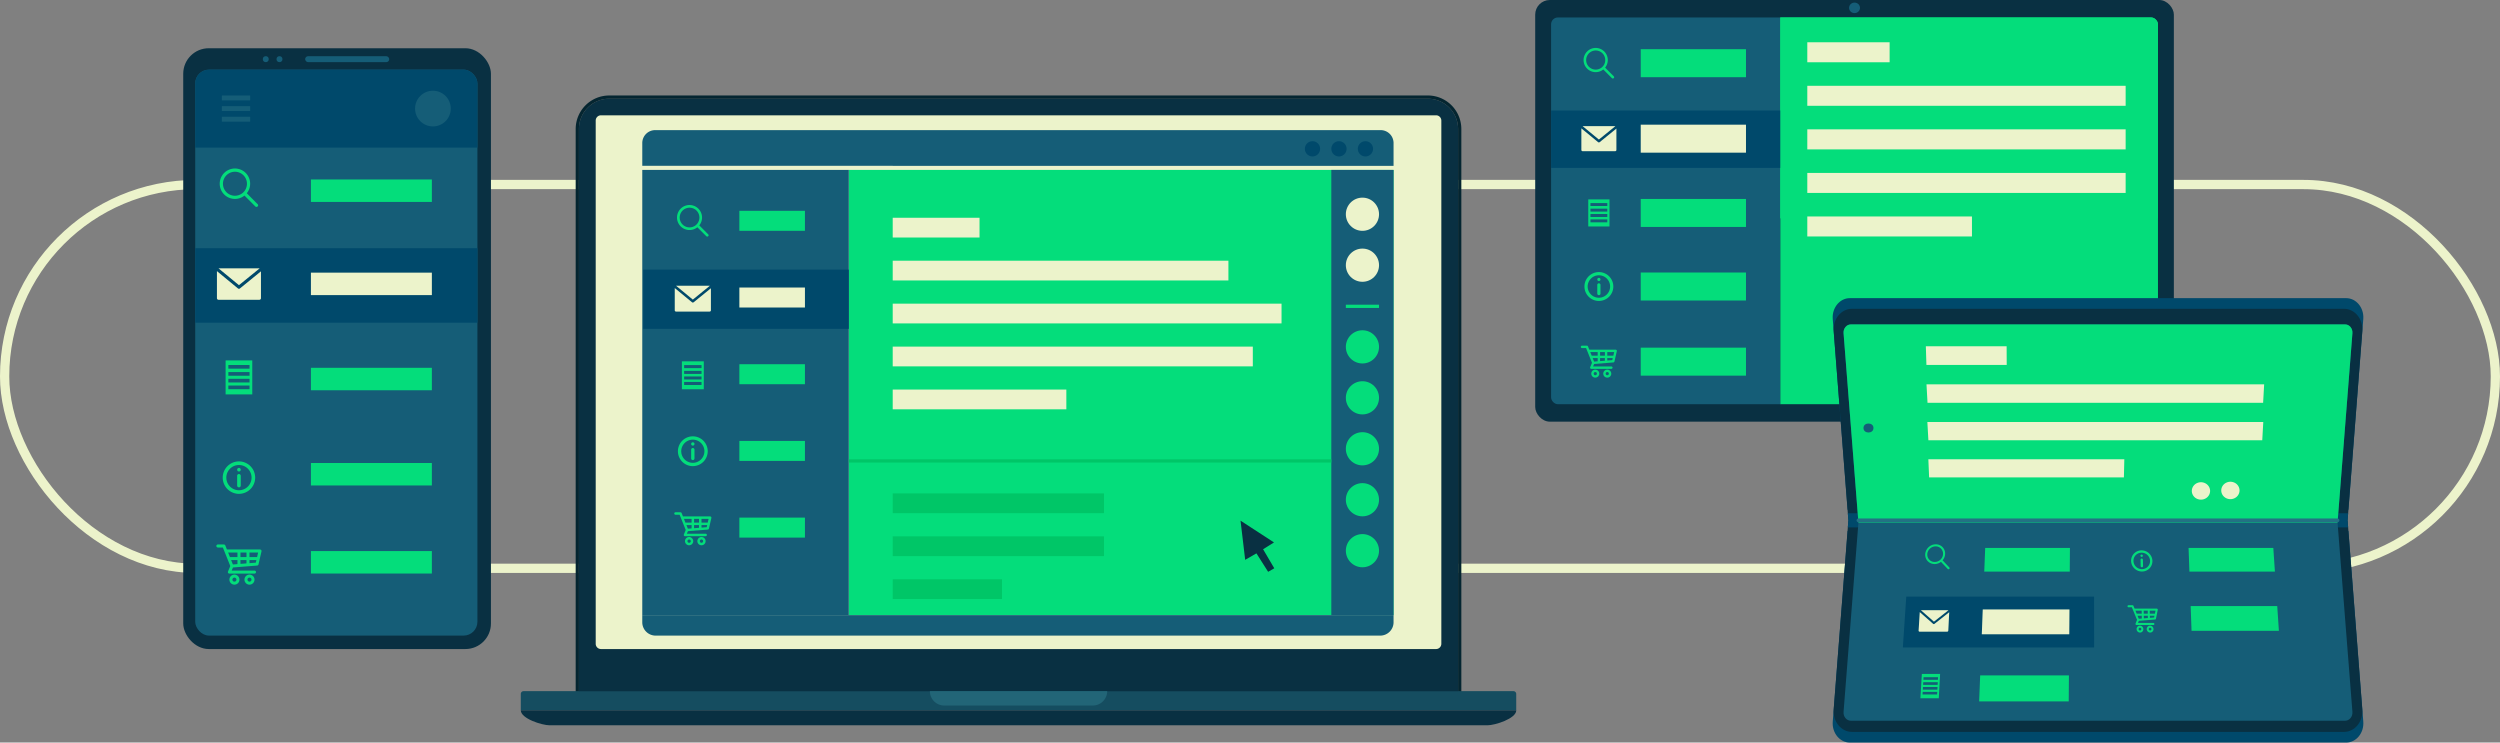 <svg xmlns="http://www.w3.org/2000/svg" height="1602.26" width="5394.59"><rect width="100%" height="100%" fill="#808080" stroke="none"/><defs><clipPath id="a"><rect class="a" x="3347.01" y="37.7" width="1309.54" height="834.5" rx="14.64"/></clipPath><clipPath id="b"><path class="a" d="M3993.83 700h1066.54c9.27 0 16.56 8.81 15.75 19l-32.1 408.6 32.1 408.59c.81 10.24-6.48 19-15.75 19H3993.83c-9.27 0-16.55-8.8-15.74-19l32.09-408.59-32.09-408.6c-.81-10.18 6.47-19 15.74-19z"/></clipPath><clipPath id="c"><path class="a" d="M3994.95 1127.5l-20.85-430.6h1118.82l-20.85 430.6H3994.95z"/></clipPath><clipPath id="d"><path class="a" d="M4098.19 1513.49l22.83-338.94h783.89l22.83 338.94h-829.55z"/></clipPath><clipPath id="e"><path class="a" d="M4161.7 1030.08l-6.55-282.91h732.41l-6.54 282.91H4161.7z"/></clipPath><clipPath id="f"><path class="a" d="M4159.27 869.21l-2.22-39.92h728.61l-2.22 39.92h-724.17"/></clipPath><clipPath id="g"><path class="a" d="M4156.89 787.52l-1.24-40.35h174.33l.18 40.35h-173.27"/></clipPath><clipPath id="h"><path class="a" d="M4161.14 950.07l-2.21-39.52h724.85l-2.2 39.52h-720.44"/></clipPath><clipPath id="i"><path class="a" d="M4162.72 1030.08l-1.66-39.11h422.89l-.91 39.11h-420.32"/></clipPath><clipPath id="j"><path class="a" d="M4793.15 1077.07l-.06-37.54h39.52l-.06 37.54h-39.4z"/></clipPath><clipPath id="k"><path class="a" d="M4729.64 1078.12l-.07-37.54h39.53l-.06 37.54h-39.4z"/></clipPath><clipPath id="l"><rect class="a" x="421.25" y="150.31" width="608.95" height="1221.2" rx="29.83"/></clipPath><style>.a{fill:none}.c{fill:#093042}.e{fill:#ecf3cb}.h{fill:#04dd7b}.i{fill:#155d77}.k{fill:#00496b}</style></defs><rect x="10" y="398.18" width="5374.59" height="828.17" rx="414.09" stroke-miterlimit="10" stroke="#ecf3cb" stroke-width="20" fill="none"/><path class="c" d="M1314.52 213H3081a65.35 65.35 0 0165.35 65.35V1491.4H1249.23V278.33a65.36 65.36 0 0165.29-65.33z"/><path d="M3081 213a65.35 65.35 0 0165.35 65.35V1491.4H1249.23V278.33a65.36 65.36 0 0165.29-65.33H3081m0-6.94H1314.52a72.39 72.39 0 00-72.3 72.29v1220h1911.11v-1220A72.39 72.39 0 003081 206z" fill="#042530"/><path class="e" d="M1296.72 248.81H3098.9a11.37 11.37 0 0111.27 11.45v1128.82a11.37 11.37 0 01-11.27 11.45H1296.72a11.37 11.37 0 01-11.28-11.45V260.26a11.37 11.37 0 0111.28-11.45z"/><path d="M1129.59 1491.4H3266a6 6 0 015.76 6.26v35.07h-2148v-35.07a6 6 0 015.83-6.26z" fill="#154d60"/><path class="c" d="M3271.79 1532.73h-2148c0 17.86 45.74 32.34 62.25 32.34h2023.58c16.43 0 62.25-14.48 62.25-32.34zm-2022.56-84.31h1897.14v42.98H1249.23z"/><path d="M2006.5 1491.4h382.61a31 31 0 01-31 31h-320.59a31 31 0 01-31-31z" fill="#226577"/><path class="h" d="M1831.57 366.63h1175.5v960.78h-1175.5z"/><path class="i" d="M1385.93 366.63h445.64v960.78h-445.64z"/><path class="e" d="M1926.33 655.25h839.01v42.62h-839.01zm0-92.68h724.38v42.62h-724.38zm0-92.68h187.33v42.62h-187.33zm0 278.04h777.02v42.62h-777.02zm0 92.68h374.66v42.62h-374.66z"/><path d="M1926.33 1064.68h455.88v42.62h-455.88zm0 92.68h455.88v42.62h-455.88zm0 92.68h235.79v42.62h-235.79z" fill="#00c667"/><rect class="a" x="1388.74" y="337.63" width="1618.33" height="1031.27" rx="18.09"/><path class="k" d="M1387.97 581.79h443.6v127.8h-443.6z"/><path class="e" d="M1495 646.48l36.64-29.76a3 3 0 00-.41-.09h-72.43z"/><path class="e" d="M1496.79 652.24a2.8 2.8 0 01-3.54 0L1456 621.56v48a2.78 2.78 0 002.79 2.78h72.46a2.77 2.77 0 002.78-2.78V622z"/><path class="h" d="M1528.2 505.73l-19.27-19.42a27 27 0 10-4.11 4.11l19.27 19.28a2.86 2.86 0 004 0 2.63 2.63 0 00.11-3.97zm-61.51-36.29A21.26 21.26 0 111488 490.7a21.23 21.23 0 01-21.31-21.26zm-9.04 635.96a2.67 2.67 0 100 5.34h8.87c4.42 10.94 8.77 21.9 13.16 32.87l-4 9.7a2.67 2.67 0 002.48 3.7h44.49a2.67 2.67 0 100-5.34h-40.49l2.31-5.5 42.85-3.43a2.74 2.74 0 002.4-2l5.33-23.14a2.78 2.78 0 00-2.61-3.25h-58.7l-2.89-7.23a2.74 2.74 0 00-2.48-1.67zm18.19 14.24h16.52v8H1479zm21.86 0h10.67v8h-10.67zm16 0h15.3l-1.84 8h-13.49zm-32.52 13.36h11.18v7.21l-8 .64zm16.52 0h10.67v5.93l-10.67.86zm16 0h12.3l-1.06 4.62-11.18.89zm-26.7 25.79a8.9 8.9 0 108.9 8.9 8.95 8.95 0 00-8.9-8.9zm26.69 0a8.9 8.9 0 108.9 8.9 8.94 8.94 0 00-8.88-8.9zm-26.69 5.34a3.56 3.56 0 11-3.56 3.56 3.52 3.52 0 013.56-3.56zm26.69 0a3.56 3.56 0 11-3.56 3.56 3.52 3.52 0 013.58-3.56zM1495 941.55a32.15 32.15 0 1032.14 32.14 32.14 32.14 0 00-32.14-32.14zm0 57.15a25 25 0 1125-25 25 25 0 01-25 25zm3.57-28.58v19.29a3.58 3.58 0 01-7.15 0v-19.29a3.58 3.58 0 017.15 0zm0-12.14a3.58 3.58 0 11-3.57-3.57 3.57 3.57 0 013.6 3.59zm-27.17-178.24V840h47.26v-60.26zm42.4 51h-37.54v-6.55h37.54zm0-11.94h-37.54v-6.5h37.54zm0-11.94h-37.54v-6.55h37.54zm0-12.51h-37.54v-6.55h37.54zm81.63-339.4h141.49v43.12h-141.49z"/><path class="e" d="M1595.43 620.44h141.49v43.12h-141.49z"/><path class="h" d="M1595.43 785.94h141.49v43.12h-141.49zm0 165.49h141.49v43.12h-141.49zm0 165.5h141.49v43.12h-141.49z"/><path class="i" d="M1413.81 280.77h1565.37a27.89 27.89 0 0127.89 27.89v49.18H1385.93v-49.18a27.89 27.89 0 0127.88-27.89z"/><circle class="k" cx="2832.14" cy="321.13" r="16.5"/><circle class="k" cx="2889.26" cy="321.13" r="16.5"/><circle class="k" cx="2946.38" cy="321.13" r="16.5"/><path class="i" d="M2872.76 366.63h134.31v960.78h-134.31z"/><circle class="e" cx="2939.92" cy="462.29" r="35.81"/><circle class="e" cx="2939.92" cy="572.24" r="35.81"/><circle class="h" cx="2939.92" cy="748.49" r="35.81"/><circle class="h" cx="2939.92" cy="858.44" r="35.81"/><circle class="h" cx="2939.92" cy="968.39" r="35.81"/><circle class="h" cx="2939.92" cy="1078.34" r="35.81"/><circle class="h" cx="2939.92" cy="1188.29" r="35.81"/><path stroke-width="7" stroke="#04dd7b" stroke-miterlimit="10" fill="none" d="M2904.11 661h71.62"/><path stroke="#00c667" stroke-width="7" stroke-miterlimit="10" fill="none" d="M1831.57 994.63h1041.19"/><path class="i" d="M1385.93 1327.41h1621.14v15.34a28.8 28.8 0 01-28.8 28.8H1414.72a28.8 28.8 0 01-28.8-28.8v-15.34h.01z"/><path class="c" d="M2749.07 1170.48l-23.53 14.69 24.16 41.1-13.27 7.59-25.26-39.8-24.27 13.98-10.03-84.56 72.2 47z"/><rect class="c" x="3312.71" width="1378.13" height="909.9" rx="31.57"/><ellipse class="i" cx="4001.78" cy="16.95" rx="11.79" ry="11.35"/><g clip-path="url(#a)"><path class="h" d="M3841.43 37.7h815.12v836.64h-815.12z"/><path class="i" d="M3344.73 37.7h496.7v836.64h-496.7z"/><path class="h" d="M3841.43 37.7h815.12v433.48h-815.12z"/><path class="e" d="M3899.86 279.13h686.94v43.22h-686.94zm0-93.98h686.94v43.22h-686.94zm0-93.98h177.65v43.22h-177.65zm0 281.94h686.94v43.22h-686.94zm0 93.99h355.3v43.22h-355.3z"/></g><path class="k" d="M3347.01 238.45h494.42V362.3h-494.42z"/><path class="e" d="M3450.13 301.14l35.51-28.84-.4-.08H3415z"/><path class="e" d="M3451.84 306.73a2.72 2.72 0 01-3.43 0L3412.32 277v46.55a2.7 2.7 0 002.7 2.7h70.22a2.7 2.7 0 002.7-2.7v-46.16z"/><path class="h" d="M3482.28 164.75l-18.68-18.82a26.13 26.13 0 10-4 4l18.68 18.68a2.75 2.75 0 003.84 0 2.54 2.54 0 00.16-3.86zm-59.61-35.17a20.61 20.61 0 1120.6 20.61 20.57 20.57 0 01-20.6-20.61zm-8.76 616.31a2.59 2.59 0 100 5.17h8.6c4.28 10.61 8.5 21.23 12.75 31.85l-3.91 9.41a2.59 2.59 0 002.4 3.58h43.11a2.59 2.59 0 100-5.17h-39.23l2.23-5.34 41.53-3.31a2.67 2.67 0 002.32-2l5.17-22.42a2.7 2.7 0 00-2.53-3.15h-56.89l-2.8-7a2.65 2.65 0 00-2.4-1.61zm17.63 13.79h16v7.77h-12.9zm21.18 0h10.35v7.77h-10.35zm15.52 0h14.85l-1.78 7.77h-13.07zm-31.53 12.94h10.83v7l-7.78.62zm16 0h10.35v5.74l-10.35.83zm15.52 0h11.86l-1 4.47-10.83.87zm-25.87 25a8.63 8.63 0 108.62 8.62 8.66 8.66 0 00-8.61-8.61zm25.87 0a8.63 8.63 0 108.62 8.62 8.66 8.66 0 00-8.61-8.61zm-25.87 5.17a3.45 3.45 0 11-3.45 3.45 3.41 3.41 0 013.46-3.44zm25.87 0a3.45 3.45 0 11-3.45 3.45 3.41 3.41 0 013.46-3.44zm-18.1-215.69a31.15 31.15 0 1031.15 31.15 31.15 31.15 0 00-31.15-31.15zm0 55.38a24.23 24.23 0 1124.23-24.23 24.23 24.23 0 01-24.23 24.23zm3.46-27.69v18.69a3.46 3.46 0 01-6.92 0v-18.69a3.46 3.46 0 016.92 0zm0-11.77a3.46 3.46 0 11-3.46-3.46 3.46 3.46 0 013.46 3.44zm-26.36-172.73v58.42H3473v-58.42zm41.09 49.48h-36.38v-6.36h36.38zm0-11.58h-36.38v-6.35h36.38zm0-11.57h-36.38v-6.35h36.38zm0-12.12h-36.38v-6.35h36.38zm72.11-338.27h227.12v60.4h-227.12z"/><path class="e" d="M3540.43 269.03h227.12v60.4h-227.12z"/><path class="h" d="M3540.43 429.3h227.12v60.4h-227.12zm0 158.75h227.12v60.4h-227.12zm0 162.13h227.12v60.4h-227.12z"/><circle class="e" cx="4568.12" cy="802.8" r="19.21"/><circle class="e" cx="4506.3" cy="802.8" r="19.21"/><path class="k" d="M5099.6 688.35l-32.07 411.54H3986.82l-32.06-411.54c-1.88-24.17 15.16-45 36.87-45h1071.09c21.71.04 38.76 20.83 36.88 45z"/><path class="c" d="M3996.15 666.33h1061.9c23.19 0 41.41 22.27 39.4 48.17l-30.54 393.06-1.18 15.27H3988.47l-1.18-15.27-30.53-393.06c-2.02-25.9 16.24-48.17 39.39-48.17z"/><path class="k" d="M5099.6 1557.31l-32.07-411.55H3986.82l-32.06 411.55c-1.88 24.17 15.16 45 36.87 45h1071.09c21.71-.05 38.76-20.83 36.88-45z"/><path class="c" d="M3988.47 1122.83h1077.26l1.18 15.27 30.54 393.05c2 25.9-16.21 48.17-39.4 48.17h-1061.9c-23.19 0-41.41-22.27-39.39-48.17l30.53-393.05z"/><path class="k" d="M3987.29 1107.56h25.87v30.54h-25.87l1.18-15.27-1.18-15.27zm1041.11 0h38.51l-1.18 15.27 1.18 15.27h-38.51v-30.54z"/><path class="i" d="M3993.83 700h1066.54c9.27 0 16.56 8.81 15.75 19l-32.1 408.6 32.1 408.59c.81 10.24-6.48 19-15.75 19H3993.83c-9.27 0-16.55-8.8-15.74-19l32.09-408.59-32.09-408.6c-.81-10.18 6.47-19 15.74-19z"/><g clip-path="url(#b)"><g clip-path="url(#c)"><path class="h" d="M5092.92 696.9H3974.1l20.9 430.6h1053.69l44.23-430.6"/></g></g><g clip-path="url(#d)"><path class="k" d="M4142.2 1363a2.17 2.17 0 01-.88-.19 2 2 0 01-.69-.5 2.08 2.08 0 01-.45-.74 2.42 2.42 0 01-.12-.9l2.48-39.87 28.89 25.41a2.35 2.35 0 00.32.23 2.21 2.21 0 00.35.16 1.61 1.61 0 00.36.1h.77a1.64 1.64 0 00.38-.1 2.43 2.43 0 00.37-.16 2.54 2.54 0 00.34-.23l31.78-25.08-2 39.54a2.29 2.29 0 01-.22.9 2.45 2.45 0 01-.53.74 2.35 2.35 0 01-.75.5 2.3 2.3 0 01-.9.19h-59.5m30.95-21.59l-28.09-24.67h59.32l-31.23 24.6m103.23 27.28l2.11-53.5h187.05l-.43 53.5h-188.73m242.32-81.21h-405.29l-7.38 109.7h412.78l-.11-109.7"/><path class="e" d="M4465.54 1315.19h-187.05l-2.1 53.5h188.72l.43-53.5"/><path class="h" d="M4466.6 1182.32h-182.88l-2.02 51.12h184.49l.41-51.12m-2.19 275.08H4272.9l-2.21 56.09h193.27l.45-56.09m441.03-275.08h-182.88l1.84 51.12h184.48l-3.44-51.12m8.45 125.44h-186.82l1.92 53.36h188.49l-3.59-53.36"/><path class="e" d="M4204.05 1316.74h-59l28.09 24.67 31.23-24.6h-.33"/><path class="e" d="M4142.54 1320.8l-2.48 39.87a2.42 2.42 0 00.12.9 2.08 2.08 0 00.45.74 2 2 0 00.69.5 2.17 2.17 0 00.88.19h59.46a2.3 2.3 0 00.9-.19 2.35 2.35 0 00.75-.5 2.45 2.45 0 00.53-.74 2.29 2.29 0 00.22-.9l2-39.54-31.78 25.08a2.54 2.54 0 01-.34.23 2.43 2.43 0 01-.37.16 1.64 1.64 0 01-.38.1h-.77a1.61 1.61 0 01-.36-.1 2.21 2.21 0 01-.35-.16 2.35 2.35 0 01-.32-.23l-28.89-25.41"/><path class="h" d="M4174.8 1212.62a16.45 16.45 0 01-6.55-1.33 15.56 15.56 0 01-8.51-9 16.36 16.36 0 01-.93-6.56 17.18 17.18 0 011.73-6.54 18.14 18.14 0 013.94-5.33 18.54 18.54 0 015.59-3.58 17.78 17.78 0 016.67-1.31 16.56 16.56 0 016.51 1.31 15.71 15.71 0 015.18 3.58 15.44 15.44 0 013.33 5.33 16 16 0 011 6.54 17.2 17.2 0 01-1.69 6.56 18.28 18.28 0 01-9.54 9 17.52 17.52 0 01-6.7 1.33m2.2-38.07a22.26 22.26 0 00-8.43 1.66 23.27 23.27 0 00-7.08 4.53 23 23 0 00-5 6.74 22.1 22.1 0 00-2.2 8.28 20.51 20.51 0 001.18 8.3 19.69 19.69 0 0010.78 11.38 20.74 20.74 0 008.29 1.69 21.48 21.48 0 003.77-.33 22.27 22.27 0 003.61-.94 23.39 23.39 0 003.35-1.49 22 22 0 003-2l14.6 15.37a2.34 2.34 0 00.35.29 1.54 1.54 0 00.38.2 2.52 2.52 0 00.39.12 2.69 2.69 0 00.4 0 2 2 0 00.48-.05 2.13 2.13 0 00.45-.13 3.91 3.91 0 00.41-.2 2.91 2.91 0 00.33-.26 2.53 2.53 0 00.62-.75 2.14 2.14 0 00.25-.84 2 2 0 00-.12-.83 2.06 2.06 0 00-.47-.75l-14.61-15.47a22.41 22.41 0 003.82-6.14 21.16 21.16 0 001.14-3.51 21.82 21.82 0 00.53-3.71 20.4 20.4 0 00-1.24-8.28 19.81 19.81 0 00-4.22-6.74 20.07 20.07 0 00-6.56-4.53 20.9 20.9 0 00-8.24-1.66m440.77 186.01a2.91 2.91 0 01-1.15-.23 2.88 2.88 0 01-.94-.63 3.13 3.13 0 01-.68-3.28 2.93 2.93 0 01.61-.94 2.65 2.65 0 01.91-.63 2.87 2.87 0 011.14-.23 2.91 2.91 0 011.15.23 2.88 2.88 0 01.94.63 3 3 0 01.63.94 3 3 0 01.25 1.17 3.2 3.2 0 01-.2 1.17 2.93 2.93 0 01-.61.94 2.65 2.65 0 01-.91.63 2.87 2.87 0 01-1.14.23m-.19-10.39a7.13 7.13 0 00-2.81.58 7.33 7.33 0 00-2.29 1.6 7.44 7.44 0 00-1.53 2.36 7.27 7.27 0 00-.53 2.88 7.65 7.65 0 00.62 2.88 7.89 7.89 0 001.61 2.37 7.71 7.71 0 002.35 1.6 7.15 7.15 0 002.84.59 7 7 0 002.83-.59 7.22 7.22 0 003.81-4 7.24 7.24 0 00.53-2.88 7.7 7.7 0 00-.63-2.88 7.85 7.85 0 00-1.61-2.36 7.71 7.71 0 00-2.35-1.6 7.32 7.32 0 00-2.84-.58m22.09 10.39a3 3 0 01-2.74-1.8 3.22 3.22 0 01-.25-1.17 3 3 0 01.2-1.17 3.08 3.08 0 01.6-.94 2.79 2.79 0 01.92-.63 2.87 2.87 0 011.14-.23 2.91 2.91 0 011.15.23 3 3 0 011.58 1.57 3.22 3.22 0 01.25 1.17 3 3 0 01-.2 1.17 2.9 2.9 0 01-.6.94 2.75 2.75 0 01-.91.63 2.87 2.87 0 01-1.14.23m-.22-10.39a7.18 7.18 0 00-2.82.58 7.33 7.33 0 00-2.29 1.6 7.59 7.59 0 00-1.52 2.36 7.44 7.44 0 00.12 5.76 7.74 7.74 0 001.62 2.37 7.59 7.59 0 002.35 1.6 7.23 7.23 0 002.85.59 7 7 0 002.82-.59 7.33 7.33 0 002.29-1.6 7.64 7.64 0 001.52-2.37 7.41 7.41 0 00.51-2.88 7.52 7.52 0 00-.64-2.88 7.88 7.88 0 00-1.62-2.36 7.76 7.76 0 00-2.36-1.6 7.23 7.23 0 00-2.83-.58m-24.33-14.93l-2.67-6.49h9.12l.11 6-6.56.53m10.91-.87l-.11-5.62h8.72l.1 4.9-8.71.72m13.06-1.06l-.09-4.56h10l-.78 3.83-9.11.73m-28.46-9l-2.71-6.6h13.45l.12 6.6h-10.86m15.21 0l-.12-6.6h8.7l.13 6.6h-8.71m13.06 0l-.14-6.6h12.48l-1.35 6.6h-11m-37.28-18.27h-8.68a2.14 2.14 0 00-.84.17 2.09 2.09 0 00-1.14 1.17 2 2 0 00-.16.85 2.15 2.15 0 00.18.85 2.13 2.13 0 00.48.7 2.06 2.06 0 00.69.47 2.19 2.19 0 00.85.17h7.21l2.79 6.76q1.4 3.38 2.78 6.77l2.79 6.8 2.79 6.81-3.17 8.06a2.45 2.45 0 00-.14 1.07 2.42 2.42 0 00.13.53 1.89 1.89 0 00.25.49 2.3 2.3 0 00.35.41 2.69 2.69 0 00.44.31 2.34 2.34 0 00.5.19 1.81 1.81 0 00.52.07h36.48a2 2 0 00.82-.18 2.35 2.35 0 00.69-.49 2.31 2.31 0 00.47-.71 2.12 2.12 0 00.16-.83 2.2 2.2 0 00-.2-.84 2.69 2.69 0 00-.5-.71 2.65 2.65 0 00-.71-.49 2 2 0 00-.83-.18h-33.15l1.81-4.58 35-2.83a2.14 2.14 0 00.66-.17 2.43 2.43 0 00.57-.37 2.18 2.18 0 00.43-.53 1.86 1.86 0 00.25-.64l3.91-19.11a2.08 2.08 0 00-.05-1 2.74 2.74 0 00-.46-.86 2.39 2.39 0 00-.76-.62 2 2 0 00-.92-.24h-47.81l-2.45-5.94a2 2 0 00-.34-.55 2.18 2.18 0 00-.48-.43 2.25 2.25 0 00-.58-.29 2.3 2.3 0 00-.63-.1m19.83-100.74a2.57 2.57 0 00-1.8.74 2.58 2.58 0 00-.53.81 2.49 2.49 0 00-.18 1l.25 13.72a2.51 2.51 0 00.21 1 2.58 2.58 0 00.57.81 2.73 2.73 0 00.83.55 2.55 2.55 0 001 .2 2.5 2.5 0 001-.2 2.53 2.53 0 00.81-.55 2.49 2.49 0 00.71-1.8l-.26-13.72a2.51 2.51 0 00-.22-1 2.58 2.58 0 00-1.38-1.35 2.59 2.59 0 00-1-.2m-.16-8.6a2.5 2.5 0 00-1 .2 2.31 2.31 0 00-.8.54 2.57 2.57 0 00-.54.8 2.49 2.49 0 00-.18 1 2.47 2.47 0 00.22 1 2.51 2.51 0 00.56.8 2.81 2.81 0 00.82.55 2.6 2.6 0 001 .2 2.45 2.45 0 001-.2 2.38 2.38 0 00.8-.55 2.46 2.46 0 00.54-.8 2.63 2.63 0 00.18-1 2.7 2.7 0 00-.22-1 2.81 2.81 0 00-.56-.8 2.62 2.62 0 00-1.82-.74m.59 31.49a18.19 18.19 0 01-7-1.4 18.39 18.39 0 01-9.7-9.49 18 18 0 01-1.51-6.92 17.38 17.38 0 0110.62-16.31 17.63 17.63 0 016.92-1.39 18 18 0 017 1.39 18.34 18.34 0 019.69 9.42 17.72 17.72 0 011.55 6.91 17.39 17.39 0 01-10.59 16.4 17.65 17.65 0 01-6.95 1.41m-.76-40.57a22.83 22.83 0 00-8.89 1.78 22.54 22.54 0 00-7.2 4.86 22.2 22.2 0 00-4.81 7.24 22.51 22.51 0 00-1.68 8.88 23.06 23.06 0 001.94 8.9 23.56 23.56 0 0012.47 12.21 23.2 23.2 0 009 1.81 22.71 22.71 0 008.95-1.81 22.31 22.31 0 0013.62-21.11 23.08 23.08 0 00-2-8.88 23.64 23.64 0 00-12.46-12.09 23.25 23.25 0 00-8.95-1.79m-472.67 311.03l.34-5.73h31.48l-.31 5.73h-31.51m.62-10.43l.34-5.7h31.42l-.31 5.7h-31.45m.62-10.39l.33-5.68h31.37l-.3 5.68h-31.4m.64-10.85l.33-5.66H4182l-.31 5.66h-31.34m36.07-12.66h-39.37l-3.14 52.41h39.71l2.8-52.41"/></g><g clip-path="url(#e)"><g clip-path="url(#f)"><path class="e" d="M4885.66 829.29h-728.61l2.22 39.92h724.17l2.22-39.92"/></g><g clip-path="url(#g)"><path class="e" d="M4329.98 747.17h-174.33l1.24 40.35h173.27l-.18-40.35"/></g><g clip-path="url(#h)"><path class="e" d="M4883.78 910.55h-724.85l2.21 39.52h720.44l2.2-39.52"/></g><g clip-path="url(#i)"><path class="e" d="M4583.95 990.97h-422.89l1.66 39.11h420.32l.91-39.11"/></g></g><g clip-path="url(#j)"><path class="e" d="M4812.85 1039.53a20.64 20.64 0 00-7.69 1.48 19.94 19.94 0 00-6.28 4 18.73 18.73 0 00-4.22 6 18 18 0 000 14.61 18.71 18.71 0 004.24 6 20 20 0 006.26 4 20.74 20.74 0 0015.34 0 20 20 0 006.27-4 18.83 18.83 0 004.23-6 18 18 0 000-14.61 18.58 18.58 0 00-4.22-6 19.78 19.78 0 00-6.27-4 20.66 20.66 0 00-7.7-1.48"/></g><g clip-path="url(#k)"><path class="e" d="M4749.33 1040.58a20.64 20.64 0 00-7.69 1.48 20 20 0 00-6.27 4 18.76 18.76 0 00-4.23 6 17.94 17.94 0 000 14.61 18.79 18.79 0 004.23 6 19.67 19.67 0 006.27 4 20.72 20.72 0 0015.33 0 19.56 19.56 0 006.27-4 18.67 18.67 0 004.24-6 18 18 0 000-14.61 18.76 18.76 0 00-4.23-6 20 20 0 00-6.27-4 20.66 20.66 0 00-7.7-1.48"/></g><path stroke="#237284" stroke-linecap="round" stroke-width="8" stroke-miterlimit="10" fill="none" d="M4010.18 1122.83h1033.85"/><ellipse class="i" cx="4031.86" cy="923.57" rx="10.77" ry="9.72"/><rect class="c" x="395.37" y="104.09" width="664" height="1296.44" rx="55.11"/><rect class="i" x="421.25" y="150.31" width="608.95" height="1221.2" rx="29.83"/><circle class="i" cx="573.49" cy="127.67" r="6.43"/><circle class="i" cx="603.08" cy="127.67" r="6.43"/><rect class="i" x="658.46" y="121.24" width="181.45" height="12.87" rx="6.43"/><g clip-path="url(#l)"><path class="k" d="M407.53 150.31h638.11v168.26H407.53z"/></g><path class="k" d="M421.25 535.56h608.95v160.78H421.25z"/><path class="e" d="M670.92 588.32h260.96v48.46H670.92z"/><path class="h" d="M670.92 387.32h260.96v48.46H670.92zm0 406.4h260.96v48.47H670.92zm0 205.41h260.96v48.47H670.92zm0 189.99h260.96v48.47H670.92z"/><path class="e" d="M515.61 615.36l44.61-36.23a3 3 0 00-.5-.1h-88.21z"/><path class="e" d="M517.75 622.37a3.38 3.38 0 01-4.3 0L468.11 585v58.47a3.4 3.4 0 003.4 3.39h88.21a3.39 3.39 0 003.39-3.39v-58z"/><path class="h" d="M556 440.68L532.53 417a32.83 32.83 0 10-5 5L551 445.51a3.48 3.48 0 004.83 0 3.21 3.21 0 00.17-4.83zm-74.89-44.18A25.89 25.89 0 11507 422.39a25.85 25.85 0 01-25.89-25.89zm-11 778.42a3.25 3.25 0 000 6.5h10.8c5.38 13.32 10.68 26.66 16 40l-4.91 11.82a3.25 3.25 0 003 4.51h54.16a3.25 3.25 0 100-6.5H499.9l2.81-6.71 52.17-4.16a3.34 3.34 0 002.91-2.5l6.5-28.17a3.4 3.4 0 00-3.18-4h-71.46l-3.52-8.8a3.35 3.35 0 00-3-2zm22.14 17.33h20.11v9.75h-16.21zm26.61 0h13v9.75h-13zm19.5 0H557l-2.23 9.75h-16.41zm-39.61 16.25h13.61v8.77l-9.78.77zm20.11 0h13v7.21l-13 1zm19.5 0h14.9l-1.29 5.62-13.61 1.08zm-32.5 31.41a10.84 10.84 0 1010.84 10.84 10.89 10.89 0 00-10.84-10.84zm32.5 0a10.84 10.84 0 1010.83 10.84 10.89 10.89 0 00-10.83-10.84zm-32.5 6.5a4.34 4.34 0 11-4.33 4.34 4.29 4.29 0 014.33-4.34zm32.5 0a4.34 4.34 0 11-4.33 4.34 4.28 4.28 0 014.33-4.34zm-22.75-250.77a35 35 0 1035 35 35 35 0 00-35-35zm0 62.23a27.23 27.23 0 1127.23-27.22 27.22 27.22 0 01-27.23 27.22zm3.89-31.11v21a3.89 3.89 0 01-7.78 0v-21a3.89 3.89 0 017.78 0zm0-13.23a3.89 3.89 0 11-3.89-3.89 3.89 3.89 0 013.89 3.89zm-32.65-235.79v73.38h57.53v-73.38zm51.61 62.15h-45.7v-8h45.7zm0-14.54h-45.7v-8h45.7zm0-14.54h-45.7v-8h45.7zm0-15.23h-45.7v-8h45.7z"/><circle class="i" cx="934.18" cy="234.29" r="38.51"/><path class="i" d="M478.77 206.05h61.03v10.56h-61.03zm0 22.96h61.03v10.56h-61.03zm0 22.96h61.03v10.56h-61.03z"/></svg>
